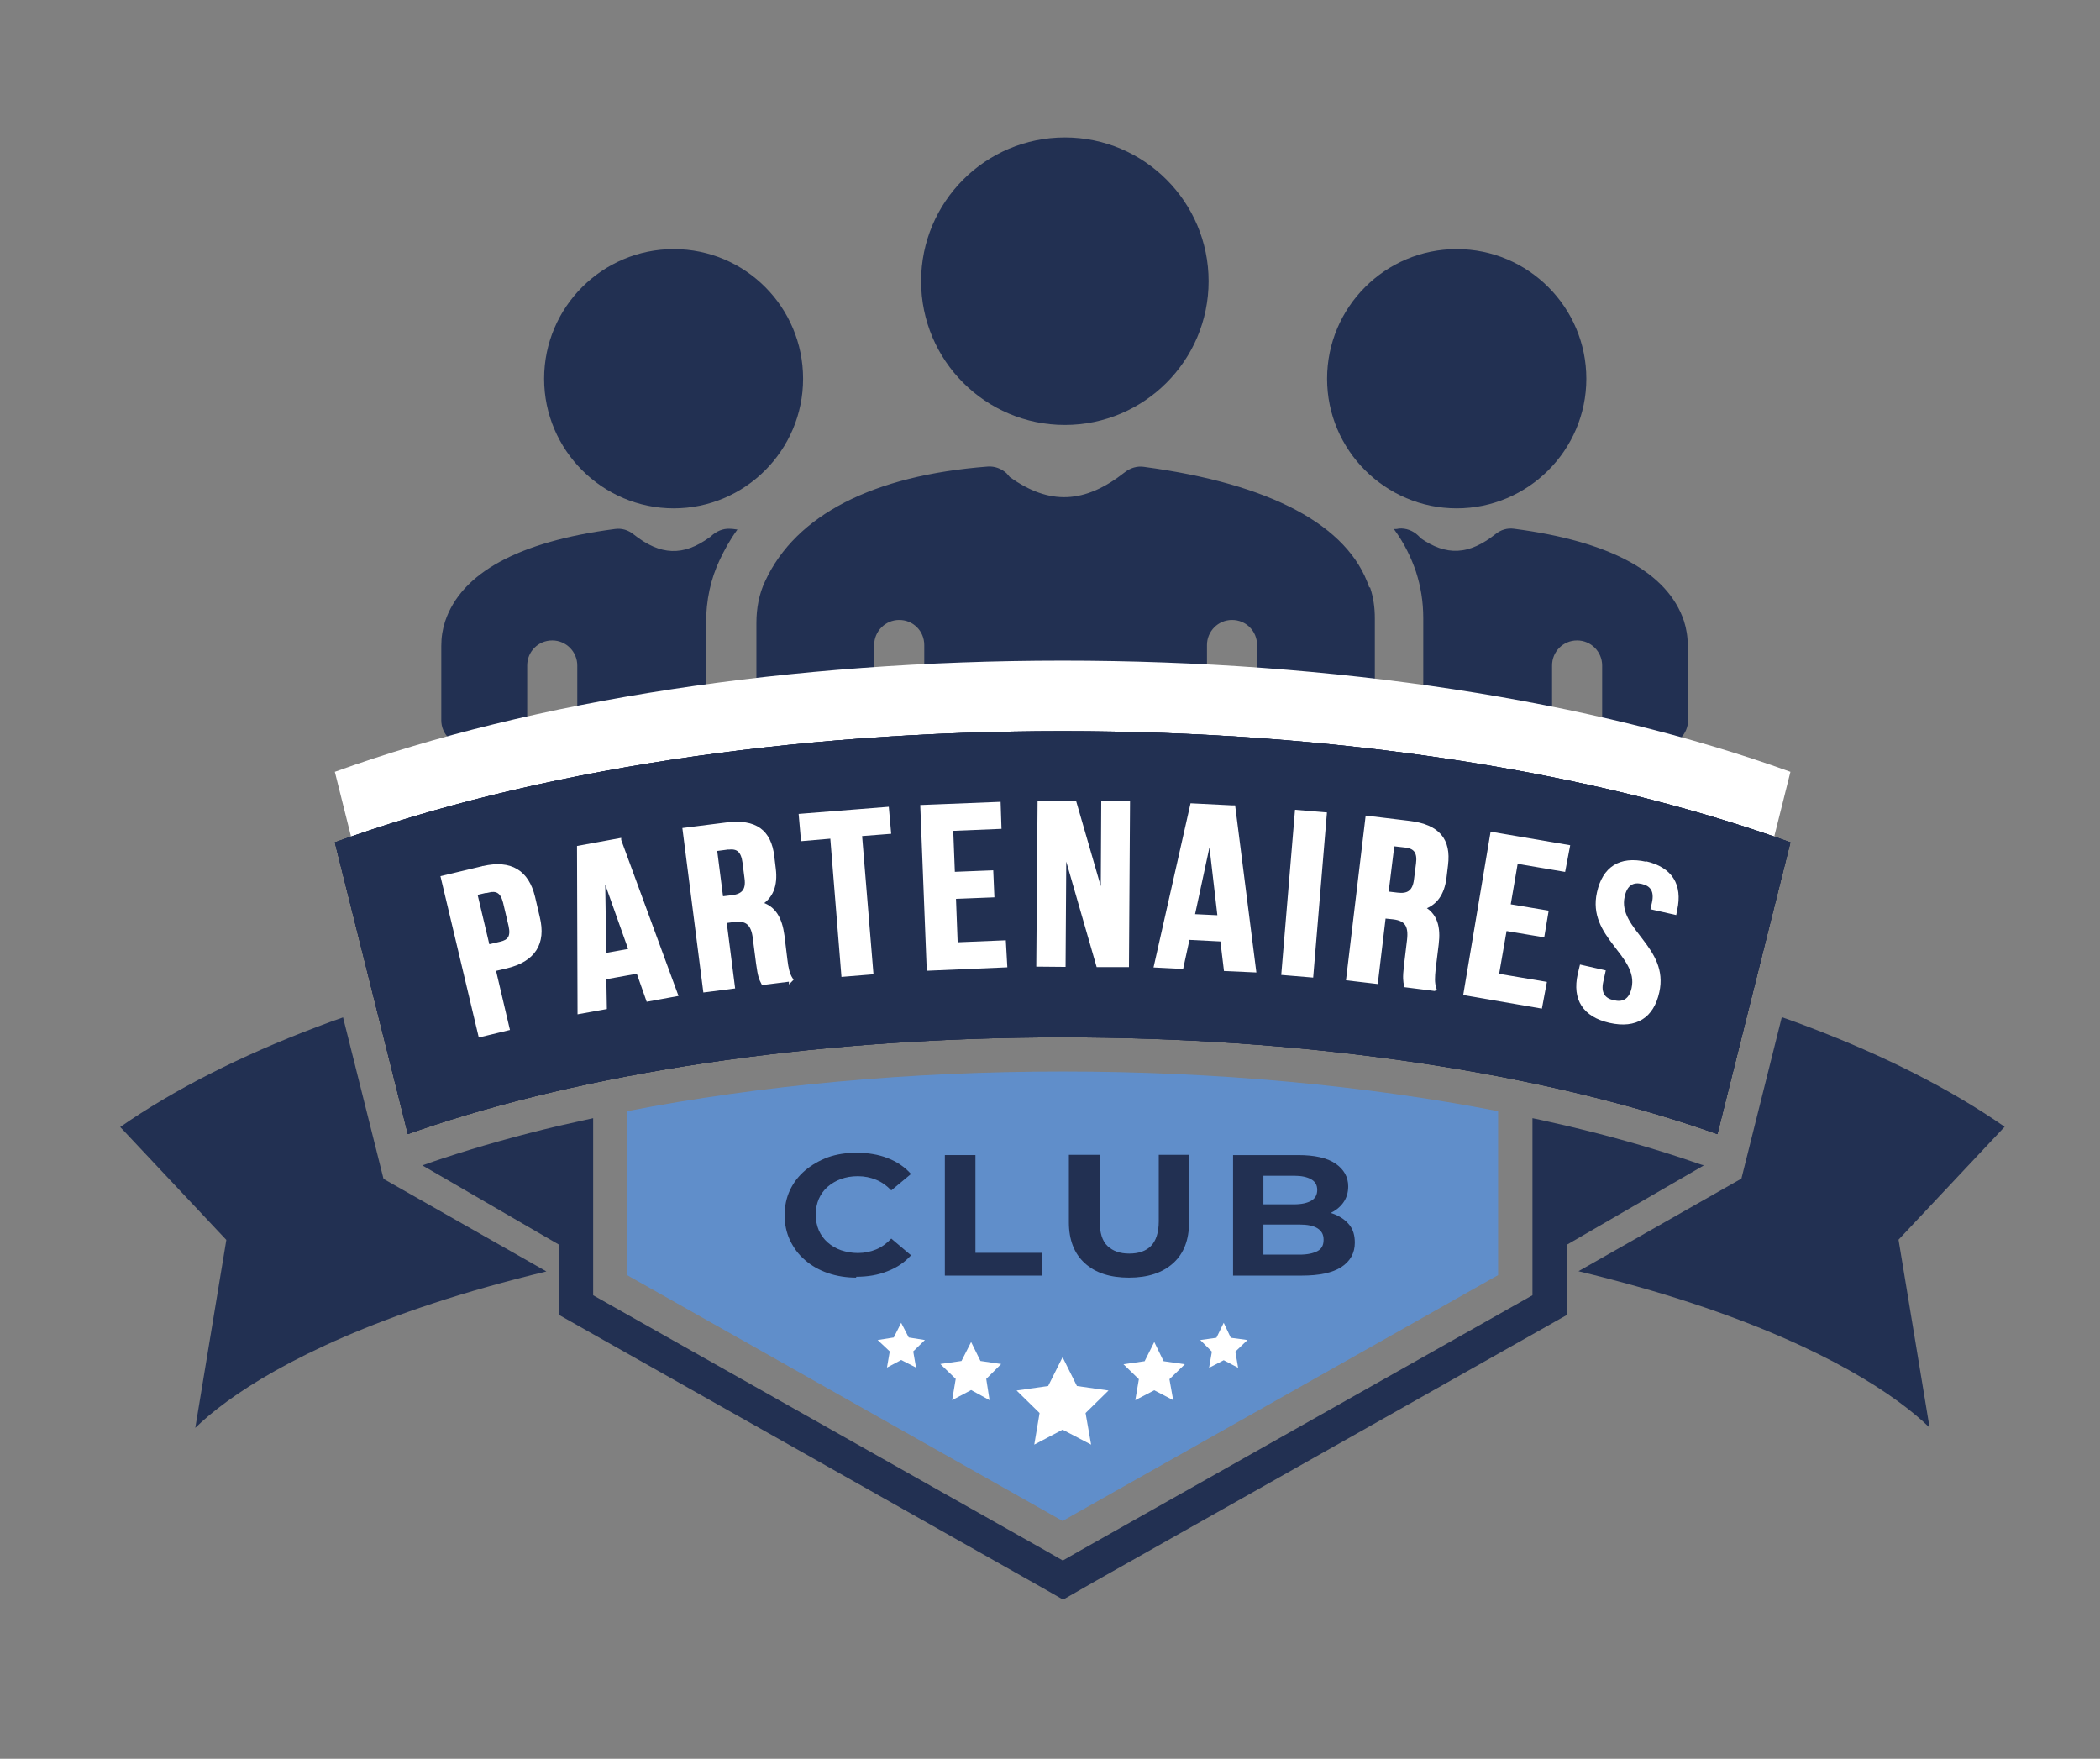 <svg xmlns="http://www.w3.org/2000/svg" id="Calque_1" data-name="Calque 1" viewBox="0 0 359.81 301.34"><rect x="0" y="0" width="359.81" height="301.34" fill="#808080" stroke="none"/><defs><style>      .cls-1 {        fill: #1d2849;      }      .cls-2 {        fill: #608eca;      }      .cls-3 {        isolation: isolate;      }      .cls-4 {        stroke-miterlimit: 10;        stroke-width: .69px;      }      .cls-4, .cls-5 {        fill: none;        stroke: #fff;      }      .cls-5 {        stroke-miterlimit: 10;        stroke-width: .69px;      }      .cls-6 {        fill: #fff;      }      .cls-7 {        fill: #223052;      }    </style></defs><g><path class="cls-7" d="M234.6,100.64c-3.55-10.65-16.92-17.75-38.61-20.65-1.13-.17-2.29.17-3.25.91-6.84,5.41-12.94,5.71-19.74.82-.17-.22-.35-.43-.56-.65-.87-.78-1.99-1.21-3.2-1.13-19.69,1.51-32.9,8.31-38.13,19.61-1.04,2.16-1.51,4.63-1.51,7.19v16.62c0,2.34,1.9,4.29,4.29,4.29h15.89v-17.14c0-2.34,1.9-4.29,4.29-4.29s4.29,1.9,4.29,4.29v17.14h48.44v-17.14c0-2.34,1.9-4.29,4.29-4.29s4.29,1.9,4.29,4.29v17.14h15.89c2.34,0,4.29-1.9,4.29-4.29v-17.44c0-1.86-.26-3.64-.82-5.28"></path><path class="cls-7" d="M182.45,23.55c-13.59,0-24.63,11.04-24.63,24.63s11.04,24.63,24.63,24.63,24.63-11.04,24.63-24.63-11.04-24.63-24.63-24.63"></path><path class="cls-7" d="M289.23,110.68v12.73c0,2.34-1.9,4.29-4.29,4.29h-10.43v-13.68c0-2.34-1.9-4.29-4.29-4.29s-4.29,1.9-4.29,4.29v13.68h-22.85c.52-1.39.78-2.81.78-4.33v-17.44c0-2.86-.43-5.45-1.26-8.01-.78-2.29-1.95-4.8-3.77-7.27.26,0,.56,0,.87-.09,1.21-.09,2.38.35,3.25,1.17.13.13.3.26.39.43,4.5,3.16,8.35,2.94,12.9-.65.91-.74,2.03-1.08,3.2-.91,16.53,2.16,26.32,7.53,29.09,15.8h0c.43,1.34.65,2.73.65,4.24"></path><path class="cls-7" d="M227.38,64.89c0-12.25,9.96-22.21,22.21-22.21s22.21,9.96,22.21,22.21-10,22.21-22.21,22.21-22.21-9.96-22.21-22.21"></path><path class="cls-7" d="M120.98,106.75v16.62c0,1.51.26,2.94.78,4.33h-22.85v-13.68c0-2.34-1.9-4.29-4.29-4.29s-4.29,1.9-4.29,4.29v13.68h-10.43c-2.34,0-4.29-1.9-4.29-4.29v-12.73c0-1.51.22-2.86.65-4.2,2.77-8.31,12.55-13.68,29.09-15.84,1.17-.17,2.29.17,3.2.91,4.59,3.64,8.53,3.81,13.07.48.09,0,.13-.13.22-.17.87-.82,2.03-1.34,3.25-1.26.43,0,.87.09,1.26.13-1.3,1.77-2.25,3.55-3.03,5.19-1.56,3.29-2.34,6.93-2.34,10.82"></path><path class="cls-7" d="M137.6,64.89c0,12.25-9.96,22.21-22.16,22.21s-22.21-9.96-22.21-22.21,9.96-22.21,22.21-22.21,22.16,9.96,22.16,22.21"></path><path class="cls-6" d="M69.86,182.23c1.34-.48,2.73-.95,4.16-1.43,29.74-9.78,68.13-15.15,108.04-15.15s78.3,5.37,108.04,15.15c1.43.48,2.81.95,4.16,1.43l12.51-49.99c-34.02-12.29-78.17-19.05-124.7-19.05s-90.68,6.75-124.7,19.05c0,0,12.51,49.99,12.51,49.99Z"></path><path class="cls-2" d="M182.06,183.58c-26.27,0-51.86,2.38-74.62,6.8v28.09l74.62,42.12,74.62-42.12v-28.09c-22.77-4.42-48.35-6.8-74.62-6.8"></path><path class="cls-7" d="M298.36,201.97l6.93-27.7c1.51.52,3.03,1.08,4.5,1.64,13.16,4.98,24.46,10.73,33.68,17.14l-18.18,19.35,5.32,32.2c-5.5-5.37-17.66-13.72-40.64-21.3-6.15-2.03-12.68-3.85-19.52-5.5l27.96-15.89h-.04v.04Z"></path><path class="cls-7" d="M65.71,201.97l-6.93-27.66c-1.51.52-3.03,1.08-4.5,1.64-13.16,4.98-24.46,10.73-33.68,17.14l18.18,19.35-5.32,32.2c5.5-5.37,17.66-13.72,40.64-21.3,6.15-2.03,12.68-3.85,19.52-5.5l-27.96-15.89h.04Z"></path><polygon class="cls-6" points="182.06 232.53 184.52 237.47 189.93 238.24 186 242.1 186.95 247.51 182.06 244.95 177.21 247.51 178.12 242.1 174.18 238.24 179.59 237.47 182.06 232.53"></polygon><polygon class="cls-6" points="197.77 229.93 199.37 233.22 203.01 233.74 200.37 236.3 201.01 239.89 197.77 238.2 194.52 239.89 195.13 236.3 192.49 233.74 196.12 233.22 197.77 229.93"></polygon><polygon class="cls-6" points="209.67 226.64 210.88 229.2 213.74 229.59 211.66 231.58 212.14 234.35 209.67 233.05 207.16 234.35 207.64 231.58 205.65 229.59 208.42 229.2 209.67 226.64"></polygon><polygon class="cls-6" points="166.39 229.93 164.74 233.18 161.11 233.7 163.75 236.25 163.14 239.89 166.39 238.16 169.55 239.89 168.98 236.25 171.54 233.7 167.99 233.18 166.39 229.93"></polygon><polygon class="cls-6" points="154.4 226.64 153.14 229.15 150.37 229.59 152.45 231.54 151.97 234.31 154.4 233.01 156.95 234.31 156.47 231.54 158.47 229.59 155.7 229.15 154.4 226.64"></polygon><path class="cls-1" d="M69.86,194.31c1.34-.48,2.73-.95,4.16-1.43,29.74-9.78,68.13-15.15,108.04-15.15s78.3,5.37,108.04,15.15c1.43.48,2.81.95,4.16,1.43l12.51-49.99c-34.02-12.29-78.17-19.05-124.7-19.05s-90.68,6.75-124.7,19.05c0,0,12.51,49.99,12.51,49.99Z"></path><path class="cls-1" d="M69.86,194.31c1.34-.48,2.73-.95,4.16-1.43,29.74-9.78,68.13-15.15,108.04-15.15s78.3,5.37,108.04,15.15c1.43.48,2.81.95,4.16,1.43l12.51-49.99c-34.02-12.29-78.17-19.05-124.7-19.05s-90.68,6.75-124.7,19.05c0,0,12.51,49.99,12.51,49.99Z"></path><path class="cls-7" d="M69.86,194.31c1.34-.48,2.73-.95,4.16-1.43,29.74-9.78,68.13-15.15,108.04-15.15s78.3,5.37,108.04,15.15c1.43.48,2.81.95,4.16,1.43l12.51-49.99c-34.02-12.29-78.17-19.05-124.7-19.05s-90.68,6.75-124.7,19.05c0,0,12.51,49.99,12.51,49.99Z"></path><path class="cls-7" d="M291.65,199.59c-1.17-.39-2.29-.78-3.33-1.13-6.28-2.08-12.94-3.94-19.91-5.58-1.95-.43-3.9-.91-5.84-1.3v30.34l-2.99,1.69-74.62,42.12-2.86,1.64-2.86-1.64-74.62-42.12-2.99-1.69v-30.34c-1.99.43-3.94.87-5.84,1.3-6.97,1.64-13.63,3.51-19.91,5.58-1.13.35-2.29.78-3.51,1.21l23.42,13.59v12.03l2.99,1.69,2.99,1.69,74.62,42.12,2.9,1.64,2.86,1.64,2.86-1.64,2.86-1.64,74.62-42.12,2.99-1.69,2.99-1.69v-12.03l23.46-13.59s-.13,0-.17-.09"></path></g><g class="cls-3"><g class="cls-3"><path class="cls-6" d="M91.29,153.75l.82,3.51c1.04,4.33-.69,7.23-5.37,8.31l-2.21.52,2.38,10.13-4.67,1.08-6.41-27.01,6.88-1.64c4.67-1.13,7.53.69,8.53,5.02v.09h.04ZM81.46,153.1l2.16,9.13,2.21-.52c1.47-.35,2.16-1.17,1.69-3.07l-.95-4.03c-.48-1.95-1.43-2.34-2.9-1.99l-2.21.52h0v-.04Z"></path></g></g><path class="cls-5" d="M83.63,152.58c1.47-.35,2.42.09,2.9,1.99l.95,4.03c.43,1.95-.22,2.73-1.69,3.07l-2.21.52-2.16-9.13,2.21-.52h0v.04ZM82.76,148.73l-6.88,1.64,6.41,26.97,4.67-1.13-2.38-10.13,2.21-.52c4.67-1.13,6.41-3.98,5.37-8.31l-.82-3.51c-1.04-4.33-3.85-6.1-8.53-5.02,0,0-.04,0-.04,0Z"></path><g class="cls-3"><g class="cls-3"><path class="cls-6" d="M115.83,170.37l-4.76.87-1.69-4.8-5.8,1.04.09,5.11-4.33.78-.09-28.18,6.93-1.26,9.7,26.45h-.04ZM103.49,163.66l4.54-.82-4.76-13.42.22,14.2h0v.04Z"></path></g></g><path class="cls-5" d="M103.32,149.47l4.76,13.38-4.54.82s-.22-14.2-.22-14.2ZM106.09,143.97l-6.88,1.26.09,28.14,4.33-.78-.09-5.11,5.8-1.04,1.69,4.8,4.76-.87s-9.7-26.4-9.7-26.4Z"></path><g class="cls-3"><g class="cls-3"><path class="cls-6" d="M130.72,168.43c-.35-.69-.56-1.08-.87-3.33l-.56-4.33c-.3-2.55-1.39-3.38-3.55-3.12l-1.64.22,1.43,11.21-4.76.61-3.51-27.53,7.19-.91c4.93-.65,7.32,1.17,7.83,5.45l.26,2.16c.35,2.81-.39,4.8-2.42,5.97,2.51.61,3.55,2.6,3.9,5.45l.52,4.24c.17,1.34.35,2.34.95,3.29l-4.85.61s.09,0,.09,0ZM122.54,145.49l1.08,8.44,1.86-.22c1.77-.22,2.77-1.08,2.47-3.29l-.35-2.73c-.26-1.95-1.08-2.73-2.77-2.51,0,0-2.29.3-2.29.3Z"></path></g></g><path class="cls-5" d="M124.79,145.23c1.69-.22,2.51.56,2.77,2.51l.35,2.73c.3,2.21-.69,3.03-2.47,3.25l-1.86.22-1.08-8.44,2.29-.3h0v.04ZM135.53,167.82c-.61-.95-.78-1.95-.95-3.29l-.52-4.24c-.39-2.86-1.43-4.85-3.9-5.45,1.99-1.17,2.77-3.16,2.42-5.97l-.26-2.16c-.52-4.24-2.9-6.06-7.83-5.45l-7.19.91,3.51,27.49,4.76-.61-1.43-11.21,1.64-.22c2.16-.26,3.25.56,3.55,3.12l.56,4.33c.3,2.25.52,2.64.87,3.33l4.85-.61h-.09v.04Z"></path><g class="cls-3"><g class="cls-3"><path class="cls-6" d="M137.21,139.77l14.76-1.21.3,3.94-4.98.39,1.95,23.72-4.76.39-1.95-23.72-4.98.39-.3-3.94h0l-.04.04Z"></path></g></g><polygon class="cls-5" points="137.56 143.75 142.58 143.32 144.49 167 149.29 166.61 147.34 142.93 152.32 142.54 151.97 138.6 137.21 139.77 137.56 143.75"></polygon><g class="cls-3"><g class="cls-3"><path class="cls-6" d="M163.27,149.68l6.58-.26.17,3.94-6.58.26.35,8.14,8.27-.35.17,3.98-13.07.52-1.13-27.7,13.07-.52.17,3.98-8.27.35.3,7.7h-.04v-.04Z"></path></g></g><polygon class="cls-5" points="162.97 142.02 171.24 141.68 171.11 137.74 158.03 138.26 159.12 165.96 172.23 165.4 172.01 161.46 163.75 161.8 163.44 153.67 170.02 153.41 169.85 149.47 163.27 149.73 162.97 142.02"></polygon><g class="cls-3"><g class="cls-3"><path class="cls-6" d="M182.36,145.23l-.13,20.08h-4.33l.17-27.79h6.02l4.8,16.66.13-16.62h4.29l-.17,27.79h-4.93l-5.84-20.17h0v.04Z"></path></g></g><polygon class="cls-5" points="188.16 165.35 193.09 165.35 193.27 137.65 189.03 137.61 188.94 154.23 184.13 137.61 178.12 137.56 177.9 165.27 182.23 165.31 182.36 145.23 188.16 165.35"></polygon><g class="cls-3"><g class="cls-3"><path class="cls-6" d="M214.82,166.26l-4.85-.22-.61-5.06-5.89-.26-1.08,4.98-4.42-.22,6.19-27.49,7.01.35,3.55,27.96h.09v-.04ZM204.39,156.96l4.59.22-1.64-14.11-2.99,13.89h.04Z"></path></g></g><path class="cls-5" d="M207.33,143.06l1.64,14.11-4.63-.22s2.99-13.89,2.99-13.89ZM211.27,138.34l-7.01-.35-6.19,27.44,4.37.22,1.08-4.98,5.89.3.61,5.06,4.85.22-3.55-27.92h-.04Z"></path><g class="cls-3"><g class="cls-3"><path class="cls-6" d="M222.18,139.04l4.76.39-2.29,27.66-4.76-.39s2.29-27.66,2.29-27.66Z"></path></g></g><rect class="cls-4" x="209.6" y="150.71" width="27.7" height="4.8" transform="translate(52.28 363.06) rotate(-85.23)"></rect><g class="cls-3"><g class="cls-3"><path class="cls-6" d="M240.97,168.82c-.17-.74-.3-1.21,0-3.42l.52-4.33c.3-2.55-.52-3.64-2.68-3.9l-1.64-.22-1.34,11.21-4.76-.56,3.33-27.53,7.19.87c4.93.61,6.8,2.94,6.28,7.19l-.26,2.16c-.35,2.81-1.56,4.54-3.81,5.19,2.29,1.21,2.81,3.38,2.47,6.23l-.52,4.24c-.17,1.34-.22,2.34.13,3.42l-4.85-.61h0l-.04.04ZM238.63,144.62l-1,8.44,1.86.22c1.77.22,2.94-.35,3.2-2.55l.35-2.73c.22-1.99-.39-2.94-2.08-3.12l-2.29-.26s-.04,0-.04,0Z"></path></g></g><path class="cls-5" d="M240.88,144.88c1.69.22,2.34,1.17,2.08,3.12l-.35,2.73c-.26,2.21-1.43,2.77-3.2,2.55l-1.86-.22,1.04-8.44s2.29.26,2.29.26ZM245.77,169.42c-.35-1.08-.26-2.08-.13-3.42l.52-4.24c.35-2.86-.17-5.06-2.47-6.23,2.21-.65,3.46-2.38,3.81-5.19l.26-2.16c.52-4.24-1.34-6.58-6.28-7.19l-7.19-.87-3.29,27.53,4.76.56,1.34-11.21,1.64.17c2.16.26,2.99,1.3,2.68,3.9l-.52,4.33c-.26,2.25-.13,2.68,0,3.42,0,0,4.85.61,4.85.61Z"></path><g class="cls-3"><g class="cls-3"><path class="cls-6" d="M258.45,155.22l6.49,1.13-.65,3.9-6.49-1.08-1.39,8.01,8.18,1.39-.65,3.9-12.9-2.21,4.67-27.36,12.9,2.21-.65,3.9-8.18-1.39-1.3,7.62h-.04Z"></path></g></g><polygon class="cls-5" points="259.75 147.61 267.89 148.99 268.63 145.1 255.68 142.89 251.1 170.2 263.91 172.41 264.64 168.51 256.46 167.13 257.85 159.12 264.3 160.2 264.95 156.31 258.45 155.22 259.75 147.61"></polygon><g class="cls-3"><g class="cls-3"><path class="cls-6" d="M282,147.56c4.54,1.04,6.32,4.03,5.37,8.35l-.17.87-4.42-1,.26-1.13c.43-1.95-.26-2.86-1.73-3.2-1.47-.35-2.51.22-2.94,2.16-1.26,5.58,7.66,8.66,5.93,16.4-.95,4.33-3.9,6.28-8.53,5.24-4.59-1.04-6.41-4.03-5.45-8.35l.39-1.64,4.42,1-.43,1.95c-.43,1.95.35,2.86,1.82,3.16,1.47.35,2.6-.13,3.03-2.08,1.26-5.58-7.66-8.66-5.93-16.4.95-4.33,3.85-6.28,8.44-5.24v-.09h-.04Z"></path></g></g><g class="cls-3"><g class="cls-3"><path class="cls-7" d="M146.74,218.9c-1.73,0-3.38-.26-4.89-.78-1.51-.52-2.81-1.26-3.9-2.21-1.13-.95-1.95-2.08-2.6-3.42-.61-1.3-.91-2.73-.91-4.29s.3-2.99.91-4.29,1.47-2.42,2.6-3.38c1.13-.95,2.42-1.69,3.9-2.25,1.47-.52,3.12-.78,4.89-.78,1.95,0,3.77.3,5.32.91,1.6.61,2.94,1.51,4.03,2.73l-3.38,2.81c-.78-.82-1.64-1.43-2.6-1.82-.95-.39-1.99-.61-3.12-.61s-2.03.17-2.9.48-1.64.78-2.29,1.34-1.17,1.3-1.51,2.08c-.35.82-.52,1.69-.52,2.68s.17,1.86.52,2.68.87,1.51,1.51,2.08,1.43,1.04,2.29,1.34c.91.3,1.86.48,2.9.48,1.13,0,2.16-.22,3.12-.61s1.82-1.04,2.6-1.86l3.38,2.86c-1.08,1.21-2.42,2.12-4.03,2.73-1.6.65-3.38.95-5.37.95v.13h.04Z"></path></g><g class="cls-3"><path class="cls-7" d="M161.89,218.55v-20.65h5.24v16.75h11.38v3.9h-16.66.04Z"></path></g><g class="cls-3"><path class="cls-7" d="M193.44,218.9c-3.25,0-5.76-.82-7.57-2.47s-2.73-3.98-2.73-7.01v-11.56h5.28v11.38c0,1.95.43,3.38,1.34,4.24s2.12,1.3,3.72,1.3,2.86-.43,3.72-1.3,1.34-2.29,1.34-4.24v-11.38h5.19v11.56c0,3.03-.91,5.37-2.73,7.01-1.82,1.64-4.33,2.47-7.57,2.47Z"></path></g><g class="cls-3"><path class="cls-7" d="M211.27,218.55v-20.65h11.12c2.86,0,5.02.48,6.45,1.47s2.16,2.29,2.16,3.9c0,1.08-.3,2.03-.87,2.81s-1.39,1.43-2.42,1.86c-1,.43-2.16.65-3.51.65l.61-1.21c1.43,0,2.68.22,3.81.65,1.08.43,1.95,1.04,2.6,1.86s.91,1.82.91,3.03c0,1.77-.78,3.16-2.29,4.16-1.56,1-3.81,1.47-6.8,1.47,0,0-11.77,0-11.77,0ZM216.47,214.96h6.15c1.39,0,2.38-.22,3.12-.61s1.04-1.04,1.04-1.95-.35-1.51-1.04-1.95-1.73-.65-3.12-.65h-6.54v-3.46h5.63c1.3,0,2.25-.22,2.94-.61s1.04-1,1.04-1.86-.35-1.43-1.04-1.82c-.69-.39-1.64-.61-2.94-.61h-5.24v13.46h0v.04Z"></path></g></g></svg>